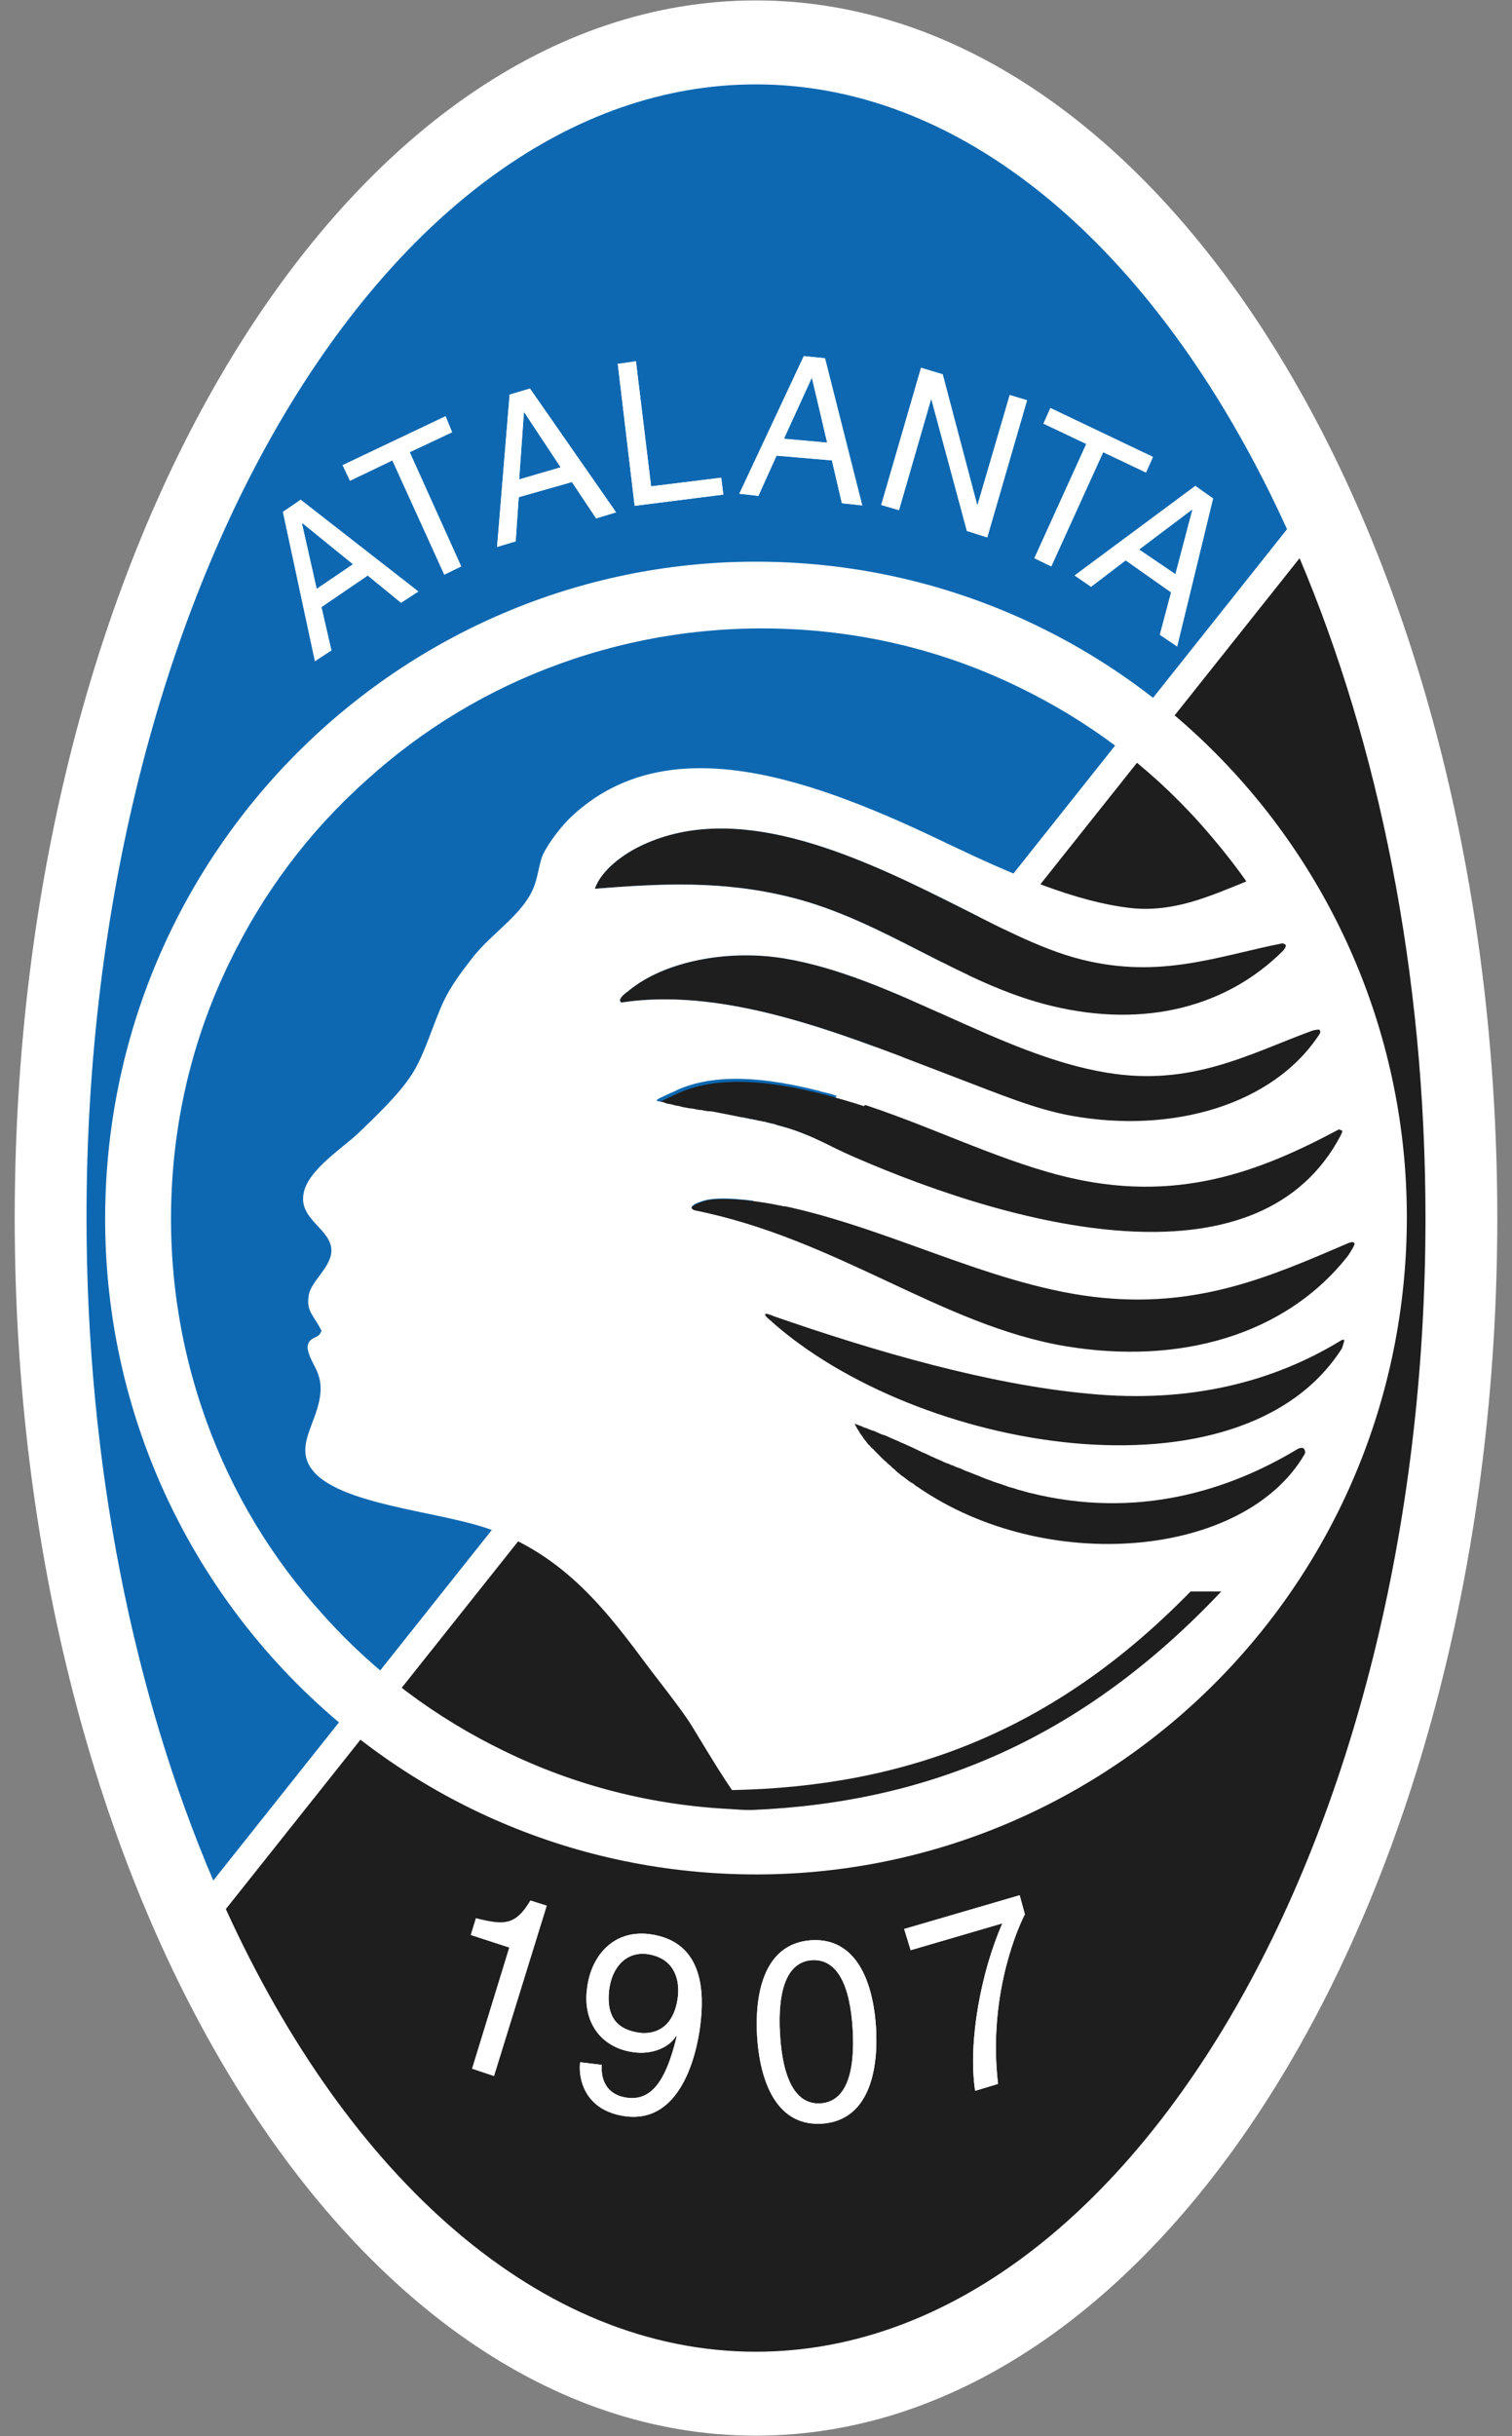 <svg xmlns:sodipodi="http://sodipodi.sourceforge.net/DTD/sodipodi-0.dtd" xmlns:cc="http://creativecommons.org/ns#" xmlns:inkscape="http://www.inkscape.org/namespaces/inkscape" xmlns:rdf="http://www.w3.org/1999/02/22-rdf-syntax-ns#" xmlns:dc="http://purl.org/dc/elements/1.1/" xmlns:svg="http://www.w3.org/2000/svg" xmlns="http://www.w3.org/2000/svg" xmlns:xlink="http://www.w3.org/1999/xlink" id="Ebene_1" inkscape:version="1.0 (4035a4f, 2020-05-01)" sodipodi:docname="Logo_Atalanta_Bergamo.svg" x="0px" y="0px" viewBox="0 0 349.5 563" style="enable-background:new 0 0 349.5 563;" xml:space="preserve"><rect x="0" y="0" width="349.5" height="563" fill="#808080" stroke="none"/><style type="text/css">	.st0{fill:#FFFFFF;}	.st1{fill:#0D68B1;}	.st2{fill:#1E1E1E;}</style><g>				<g>		<g>			<path class="st0" d="M174.7,0.1c94.7,0,171.4,126,171.4,281.4s-76.7,281.4-171.4,281.4S3.4,436.9,3.4,281.5S80.1,0.1,174.7,0.1"></path>			<path class="st0" d="M52.1,441.2c28.4,62.2,72.7,102.3,122.5,102.3c85.2,0,154.8-117.7,154.8-262c0-56.8-10.8-109.5-29.1-152.5    l-2.9-6.6C269.2,59.9,224.7,19.5,174.7,19.5c-85.2,0-154.8,117.7-154.8,262c0,57.1,10.9,110,29.3,153.1L52.1,441.2z"></path>			<path class="st1" d="M174.7,19.5c49.9,0,94.4,40.4,122.8,102.8L49.3,434.6C30.9,391.5,20,338.6,20,281.5    C19.9,137.2,89.5,19.5,174.7,19.5"></path>			<path class="st2" d="M300.4,129c18.2,43,29.1,95.7,29.1,152.5c0,144.3-69.5,262-154.8,262c-49.8,0-94.2-40.2-122.5-102.3    L300.4,129z"></path>			<path class="st2" d="M313.2,287.4c0.1,0.4-0.9,2-1.6,2.9c-14.5,18.5-39.1,25.3-65.4,20.9c-28.8-4.9-52.7-24.8-85.7-31.4    c-2.1-0.9,1.7-2,2.2-2.2c3.5-1.1,11-0.2,15.5,0.6c25.6,4.7,49.5,18.5,74.6,21.6c23.9,2.9,41-4.7,58.7-12.3    C312.5,286.8,313.1,287,313.2,287.4"></path>			<path class="st2" d="M310.2,261.3c0.2,0.2-0.1,0.6-0.3,1.1c-18.4,35.1-72.4,22.5-112.9,4.8c-4.6-2-8.9-4.5-13.7-6.1    c-10.4-3.5-20.5-3.7-29.5-5.6c-0.5-0.1-1.6-0.2-1.6-0.5c0-0.3,1.9-1.1,3.8-2c11-5.4,26.4-2.7,41.7,2c16.1,5,32,13.1,47.7,17.1    c26.6,6.8,46.2-1.1,64.2-10.7C309.9,261.2,310.2,261.2,310.2,261.3"></path>			<path class="st2" d="M305,238c0.4,0.4,0,1,0,1c-10.7,16.4-34.1,23-57.1,18.9c-8.6-1.5-17.5-5.3-26.5-8.7    c-24-9.1-52.4-21.4-77.8-17.5c-1.1-0.8,1.3-2.4,1.8-2.8c8-6.6,22.5-9.6,35.9-7.4c25.2,4.2,49.6,22.3,74.5,26.4    c19.7,3.3,33-4.4,47.8-9.8C303.5,238.2,304.7,237.8,305,238"></path>			<path class="st2" d="M297.2,218.5c0.1,0.4-0.6,1.2-0.6,1.2c-12.9,12.9-31.8,18-53.4,12.8c-21.1-5-38.7-19.7-60.3-25.1    c-15.9-4-30.3-3.2-45.4-2c1.5-4.4,6.8-8.2,11.2-10.2c21.5-9.9,47.9,1.8,70.3,13c10.3,5.1,21,11.1,31.2,13.6    c18.2,4.5,31.5-0.9,46.3-3.8C296.6,218.1,297.2,218.2,297.2,218.5"></path>			<path class="st2" d="M301.6,336c-13.9,24.1-59.8,28.1-89.4,7.7c-5.4-3.8-10.7-7.9-13.6-13.1c-0.2-0.2-0.2-0.5-0.2-0.5    c0.1-0.1,0.4,0.1,0.7,0.2c13.4,4.6,25.2,11.5,39.2,14.9c24.8,6.2,46-0.5,61.9-10.1c0,0,0.9-0.5,1.4-0.2    C301.9,335.3,301.6,336,301.6,336"></path>			<path class="st2" d="M310.2,311.6c-23.3,36.7-98.4,23.9-132.2-6.5c0,0-1.4-1.1-1.1-1.4c0.2-0.3,2,0.5,2,0.5    c23.6,8.2,49.8,15.8,72.8,17.9c23.6,2.3,42.8-2.9,58.1-12.2c0,0,0.7-0.5,0.9-0.2C310.8,309.9,310.5,310.6,310.2,311.6"></path>			<path class="st0" d="M182.4,130c-82.9-4.2-153.7,60.2-157.9,143.9C20.3,357.6,84.1,428.8,167.1,433s153.7-60.2,157.9-143.9    C329.2,205.5,265.3,134.2,182.4,130 M310.2,261.3c0.2,0.2-0.1,0.6-0.3,1.1c-18.4,35.1-72.4,22.5-112.9,4.8    c-4.6-2-8.9-4.5-13.7-6.1c-0.7-0.2-1.4-0.5-2-0.6c-0.2-0.1-0.5-0.2-0.7-0.2c-0.5-0.2-0.9-0.2-1.3-0.4c-0.3-0.1-0.5-0.2-0.8-0.2    c-0.4-0.1-0.8-0.2-1.2-0.3c-0.3-0.1-0.6-0.2-0.9-0.2c-0.4-0.1-0.8-0.2-1.1-0.2c-0.3-0.1-0.6-0.2-0.9-0.2    c-0.4-0.1-0.7-0.2-1.1-0.2c-0.3-0.1-0.6-0.2-0.9-0.2c-0.4-0.1-0.7-0.2-1.1-0.2c-0.3-0.1-0.6-0.1-0.9-0.2s-0.7-0.1-1-0.2    c-0.3-0.1-0.7-0.1-1-0.2s-0.7-0.1-1-0.2c-0.4-0.1-0.7-0.1-1.1-0.2c-0.3-0.1-0.6-0.1-0.9-0.2c-0.6-0.1-1.2-0.2-1.8-0.2    c-0.2,0-0.5-0.1-0.6-0.1c-0.5-0.1-0.9-0.2-1.3-0.2c-0.2,0-0.5-0.1-0.7-0.1c-0.4-0.1-0.8-0.2-1.1-0.2c-0.2,0-0.5-0.1-0.8-0.1    c-0.4-0.1-0.8-0.2-1.1-0.2c-0.2-0.1-0.5-0.1-0.7-0.2c-0.4-0.1-0.8-0.2-1.1-0.2c-0.2-0.1-0.5-0.1-0.7-0.2    c-0.4-0.1-0.8-0.2-1.1-0.2c-0.2-0.1-0.5-0.1-0.6-0.2c-0.1,0-0.2,0-0.2-0.1c-0.3-0.1-1-0.2-1.4-0.3c-0.1,0-0.1,0-0.2,0l0,0    c-0.1-0.1-0.2-0.2-0.2-0.2c0-0.3,1.9-1.1,3.9-2c0.2-0.1,0.4-0.2,0.5-0.2c0.1-0.1,0.2-0.1,0.3-0.2c9-4,20.6-2.9,32.8,0.2    c0.1,0,0.2,0,0.2,0.1c0.5,0.1,0.9,0.2,1.3,0.3c0.2,0,0.2,0.1,0.4,0.1c0.4,0.1,0.8,0.2,1.2,0.3c0.2,0.1,0.3,0.1,0.5,0.2    c0.4,0.1,0.8,0.2,1.1,0.3c0.2,0.1,0.3,0.1,0.5,0.2c0.4,0.1,0.8,0.2,1.1,0.3c0.2,0.1,0.3,0.1,0.5,0.2c0.5,0.2,1.1,0.3,1.5,0.5    c16.1,5,32,13.1,47.7,17.1c26.6,6.8,46.2-1.1,64.2-10.7C309.9,261.2,310.2,261.2,310.2,261.3 M305,238c0.4,0.4,0,1,0,1    c-10.7,16.4-34,23-57.1,18.9c-8.6-1.5-17.5-5.3-26.5-8.7c-24-9.1-52.4-21.4-77.8-17.5c-1.1-0.8,1.3-2.4,1.8-2.8    c8-6.6,22.5-9.6,35.9-7.4c25.2,4.2,49.6,22.3,74.5,26.4c19.7,3.3,33-4.4,47.8-9.8C303.5,238.2,304.7,237.8,305,238 M297.2,218.5    c0.1,0.4-0.6,1.2-0.6,1.2c-12.9,12.9-31.8,18-53.4,12.8c-21.1-5-38.7-19.7-60.3-25.1c-15.9-4-30.3-3.2-45.4-2    c1.5-4.4,6.8-8.2,11.2-10.2c21.5-9.9,47.9,1.8,70.3,13c10.3,5.1,21,11.1,31.2,13.6c18.2,4.5,31.5-0.9,46.3-3.8    C296.6,218.1,297.2,218.2,297.2,218.5 M173.8,418.3c-0.2,0-0.5,0-0.8,0l0,0c-1.3,0-2.6-0.1-3.9-0.2c-18.4-0.9-36.1-5.4-52.5-13.4    c-15.9-7.7-30-18.2-41.9-31.5c-11.9-13.1-21-28.2-27-44.8c-6.2-17.2-8.9-35.2-8-53.6c0.9-18.4,5.4-36.1,13.4-52.5    c7.7-15.9,18.2-30,31.5-41.9c13.1-11.9,28.2-21,44.8-27c17.2-6.2,35.2-8.9,53.6-8c18.4,0.9,36.1,5.4,52.5,13.4    c15.9,7.7,30,18.2,41.9,31.5c3.8,4.3,7.4,8.7,10.7,13.4c-8.6,3.5-16.7,7.1-26.3,6.2c-13.3-1.4-28.2-8-42.3-14.7    c-30.9-14.9-64.9-27.7-87.5-6.4c-2,1.9-5,5.6-6.5,8.7c-1.1,2.6-1.1,5.9-2.8,9c-3,5.7-9.8,9.8-14,15.5c-2.3,3-4.4,5.8-6.1,9.3    c-2.4,5-4.4,12.4-7.4,17c-2.8,4.4-8.1,9.5-12.5,13.7c-3.5,3.3-11.5,8.4-12.5,13.7c-1.3,6.2,6.5,8.3,6.4,13.4    c-0.1,3.8-4.6,6.9-5.2,10.1c-0.7,3.8,0.9,4.4,2.9,8.3c-0.5,2.2-3.2,1.1-3.2,4.1c0.6,3.6,3.2,5.1,3,9.9c-0.3,5.4-3.9,10-3.5,14.3    c1,11.4,28.1,12.8,41.7,17.3c18.5,6.2,28.5,20,37.9,32.6c2.5,3.3,6.1,7.8,8.9,11.9c1.4,2.1,6.2,10.4,10.1,16.1    c40.2-0.8,74.5-13.6,106-45.9h7.1C250.1,401.9,214.7,416.6,173.8,418.3 M301.6,336c-13.9,24.1-59.8,28.1-89.4,7.7    c-0.4-0.2-0.7-0.5-1.1-0.8c-0.2-0.1-0.2-0.2-0.4-0.2c-0.2-0.2-0.5-0.3-0.7-0.5c-0.2-0.1-0.2-0.2-0.4-0.3    c-0.2-0.2-0.5-0.3-0.6-0.5c-0.2-0.1-0.3-0.2-0.5-0.3c-0.2-0.2-0.4-0.3-0.6-0.5c-0.2-0.2-0.3-0.2-0.5-0.4    c-0.2-0.2-0.4-0.3-0.5-0.5c-0.2-0.2-0.3-0.2-0.5-0.4c-0.2-0.2-0.4-0.3-0.5-0.5c-0.2-0.2-0.3-0.2-0.5-0.4s-0.4-0.3-0.5-0.5    c-0.2-0.2-0.3-0.2-0.5-0.4s-0.3-0.3-0.5-0.5c-0.2-0.2-0.3-0.2-0.4-0.4c-0.2-0.2-0.3-0.3-0.5-0.5s-0.2-0.2-0.4-0.4    c-0.2-0.2-0.3-0.3-0.5-0.5c-0.2-0.2-0.2-0.3-0.4-0.4c-0.2-0.2-0.3-0.3-0.5-0.5c-0.2-0.2-0.2-0.3-0.4-0.4    c-0.2-0.2-0.3-0.3-0.4-0.5c-0.2-0.2-0.2-0.3-0.4-0.5s-0.2-0.3-0.4-0.5c-0.1-0.2-0.2-0.3-0.3-0.5c-0.2-0.2-0.2-0.3-0.4-0.5    c-0.1-0.2-0.2-0.3-0.3-0.5s-0.2-0.4-0.3-0.5s-0.2-0.3-0.3-0.5c0-0.1-0.1-0.2-0.1-0.2c-0.1-0.1-0.1-0.2-0.1-0.2    c-0.1-0.2-0.2-0.3-0.2-0.5c0.2,0.1,0.2,0.1,0.4,0.2c0.2,0,0.3,0.1,0.5,0.2c0.3,0.1,0.7,0.2,1,0.4c0.4,0.2,0.8,0.2,1.1,0.4    c0.5,0.2,0.9,0.4,1.4,0.5c0.4,0.2,0.8,0.3,1.1,0.5c0.5,0.2,0.9,0.4,1.4,0.5c0.4,0.2,0.8,0.3,1.1,0.5c0.5,0.2,0.9,0.4,1.4,0.6    c0.4,0.2,0.8,0.3,1.1,0.5c0.5,0.2,1,0.4,1.4,0.6c0.4,0.2,0.7,0.3,1.1,0.5c0.5,0.2,1,0.5,1.5,0.7c0.3,0.2,0.7,0.3,1,0.5    c0.8,0.3,1.4,0.6,2.2,1c0.4,0.2,0.8,0.3,1.1,0.5c0.5,0.2,1,0.4,1.4,0.6c0.4,0.2,0.8,0.4,1.2,0.5s0.8,0.4,1.3,0.5    c0.4,0.2,0.8,0.4,1.2,0.5s0.8,0.3,1.2,0.5c0.5,0.2,0.8,0.4,1.3,0.5c0.4,0.2,0.8,0.3,1.2,0.5c0.5,0.2,0.9,0.3,1.3,0.5    c0.4,0.2,0.8,0.3,1.2,0.5c0.5,0.2,0.9,0.3,1.4,0.5c0.4,0.2,0.8,0.3,1.1,0.4c0.5,0.2,1,0.3,1.5,0.5c0.4,0.2,0.7,0.2,1.1,0.4    c0.5,0.2,1.1,0.3,1.7,0.5c0.3,0.1,0.6,0.2,0.9,0.3c0.9,0.2,1.7,0.5,2.6,0.7c24.8,6.2,46-0.5,61.9-10.1c0,0,0.9-0.5,1.4-0.2    C301.9,335.3,301.6,336,301.6,336 M310.2,311.6c-23.3,36.7-98.4,23.9-132.2-6.5c0,0-1.4-1.1-1.1-1.4c0.2-0.3,2,0.5,2,0.5    c23.6,8.2,49.8,15.8,72.8,17.9c23.6,2.3,42.8-2.9,58.1-12.2c0,0,0.7-0.5,0.9-0.2C310.8,309.9,310.5,310.6,310.2,311.6     M311.6,290.2c-14.5,18.5-39.1,25.3-65.4,20.9c-28.8-4.9-52.7-24.8-85.7-31.4c-0.9-0.4-0.8-0.8-0.2-1.2c0.6-0.5,2-0.9,2.3-1    c3.5-1.1,11-0.2,15.5,0.6c25.6,4.7,49.5,18.5,74.6,21.6c23.9,2.9,41-4.7,58.7-12.3c1.1-0.5,1.6-0.4,1.7,0    C313.2,287.7,312.2,289.3,311.6,290.2"></path>		</g>		<path class="st0" d="M73.2,136.1L69.8,121l0.1-0.1l11.7,9.5L73.2,136.1z M85,133l7.7,6.3l4-2.6l-27.2-21.2l-4.1,2.8l7.4,34.5   l3.8-2.5l-2.3-10L85,133z"></path>		<path class="st0" d="M73.2,136.1L69.8,121l0.1-0.1l11.7,9.5L73.2,136.1z M85,133l7.7,6.3l4-2.6l-27.2-21.2l-4.1,2.8l7.4,34.5   l3.8-2.5l-2.3-10L85,133z"></path>		<polygon class="st0" points="79.2,107.5 103,96.2 104.5,99.9 94.7,104.5 106.6,130.9 102.7,132.8 90.7,106.4 80.9,111.1   "></polygon>		<polygon class="st0" points="79.2,107.5 103,96.2 104.5,99.9 94.7,104.5 106.6,130.9 102.7,132.8 90.7,106.4 80.9,111.1   "></polygon>		<path class="st0" d="M120,110.8l1.1-15.5h0.1l8.4,12.7L120,110.8z M132.2,111.4l5.6,8.4l4.6-1.4l-19.9-28.6l-4.7,1.4l-2.9,35.2   l4.3-1.3l0.7-10.2L132.2,111.4z"></path>		<path class="st0" d="M120,110.8l1.1-15.5h0.1l8.4,12.7L120,110.8z M132.2,111.4l5.6,8.4l4.6-1.4l-19.9-28.6l-4.7,1.4l-2.9,35.2   l4.3-1.3l0.7-10.2L132.2,111.4z"></path>		<polygon class="st0" points="150.5,112.4 166.7,110.4 167.2,114.3 146.7,116.9 142.8,84.1 147,83.5   "></polygon>		<polygon class="st0" points="150.5,112.4 166.7,110.4 167.2,114.3 146.7,116.9 142.8,84.1 147,83.5   "></polygon>		<path class="st0" d="M181.2,101.4l6.4-14h0.1l3.5,14.9L181.2,101.4z M192.3,106.4l2.3,9.9l4.7,0.5l-8.6-34l-4.9-0.5l-14.9,31.8   l4.4,0.5l4.2-9.3L192.3,106.4z"></path>		<path class="st0" d="M181.2,101.4l6.4-14h0.1l3.5,14.9L181.2,101.4z M192.3,106.4l2.3,9.9l4.7,0.5l-8.6-34l-4.9-0.5l-14.9,31.8   l4.4,0.5l4.2-9.3L192.3,106.4z"></path>		<polygon class="st0" points="233.4,91.3 237.4,92.5 228.2,124.2 223.5,122.7 215.3,92.3 215.2,92.3 207.8,117.9 203.7,116.7    212.9,85 217.9,86.5 225.9,116.8 225.9,116.9   "></polygon>		<polygon class="st0" points="233.4,91.3 237.4,92.5 228.2,124.2 223.5,122.7 215.3,92.3 215.2,92.3 207.8,117.9 203.7,116.7    212.9,85 217.9,86.5 225.9,116.8 225.9,116.9   "></polygon>		<polygon class="st0" points="242.8,94.3 266.5,105.6 264.9,109.2 255,104.5 243,130.9 239.1,129 251.1,102.6 241.2,97.9   "></polygon>		<polygon class="st0" points="242.8,94.3 266.5,105.6 264.9,109.2 255,104.5 243,130.9 239.1,129 251.1,102.6 241.2,97.9   "></polygon>		<path class="st0" d="M263.3,127l12.2-9.2l0.1,0.1l-3.9,14.8L263.3,127z M270.7,136.9l-2.6,9.8l4,2.7l8.3-34.2l-4.1-2.9L248.4,133   l3.8,2.6l8-6.1L270.7,136.9z"></path>		<path class="st0" d="M263.3,127l12.2-9.2l0.1,0.1l-3.9,14.8L263.3,127z M270.7,136.9l-2.6,9.8l4,2.7l8.3-34.2l-4.1-2.9L248.4,133   l3.8,2.6l8-6.1L270.7,136.9z"></path>		<g>			<path class="st0" d="M114.2,479.8l-5.1-1.7l8.6-28l-8.9-2.9l1.2-3.9c6.4,1.6,9.1,1.8,12.6-4.1l3.8,1.2L114.2,479.8z"></path>			<path class="st0" d="M147.9,469.8c-3.4-0.5-8-2-7.1-9.9c0.7-5.5,4.1-8.9,8.8-8.3c5.7,0.8,7.6,5.1,7.1,9.8    C155.7,469.5,150.5,470.1,147.9,469.8 M146.6,474.3c3.7,0.5,7.9-0.8,9.7-3.8l0.1,0.2c-2.5,10.4-5.9,14.8-11.4,14.1    c-4.1-0.5-6.2-3.4-5.9-7.6l-5-0.6c-0.5,4,1.2,11.3,10.6,12.5c13.7,1.7,16.7-16.9,17.2-21.3c0.8-6.7,1.1-19.1-11.7-20.8    c-8.4-1.1-13.6,5-14.5,12.5C134.6,467.6,139.2,473.4,146.6,474.3"></path>			<path class="st0" d="M147.9,469.8c-3.4-0.5-8-2-7.1-9.9c0.7-5.5,4.1-8.9,8.8-8.3c5.7,0.8,7.6,5.1,7.1,9.8    C155.7,469.5,150.5,470.1,147.9,469.8 M146.6,474.3c3.7,0.5,7.9-0.8,9.7-3.8l0.1,0.2c-2.5,10.4-5.9,14.8-11.4,14.1    c-4.1-0.5-6.2-3.4-5.9-7.6l-5-0.6c-0.5,4,1.2,11.3,10.6,12.5c13.7,1.7,16.7-16.9,17.2-21.3c0.8-6.7,1.1-19.1-11.7-20.8    c-8.4-1.1-13.6,5-14.5,12.5C134.6,467.6,139.2,473.4,146.6,474.3"></path>			<path class="st0" d="M197.1,469c0.6,10.4-1.7,16.7-7.4,17.1c-5.8,0.4-8.8-5.7-9.4-16c-0.6-10.4,1.7-16.7,7.4-17.1    C193.5,452.7,196.5,458.7,197.1,469 M202.5,468.7c-0.5-8.6-3.5-21-15-20.3c-11.5,0.8-13,13.5-12.5,22.1s3.5,21,15,20.3    C201.5,490,203,477.2,202.5,468.7"></path>			<path class="st0" d="M197.1,469c0.6,10.4-1.7,16.7-7.4,17.1c-5.8,0.4-8.8-5.7-9.4-16c-0.6-10.4,1.7-16.7,7.4-17.1    C193.5,452.7,196.5,458.7,197.1,469 M202.5,468.7c-0.5-8.6-3.5-21-15-20.3c-11.5,0.8-13,13.5-12.5,22.1s3.5,21,15,20.3    C201.5,490,203,477.2,202.5,468.7"></path>			<path class="st0" d="M209,445.8l26.7-7.8l1.2,4.4c-2.7,5.3-8.4,20.6-6.2,39.2l-5.3,1.6c-1.7-11.3,1.4-27.6,6.3-38.7l-21.2,6.2    L209,445.8z"></path>			<path class="st0" d="M209,445.8l26.7-7.8l1.2,4.4c-2.7,5.3-8.4,20.6-6.2,39.2l-5.3,1.6c-1.7-11.3,1.4-27.6,6.3-38.7l-21.2,6.2    L209,445.8z"></path>		</g>	</g></g></svg>